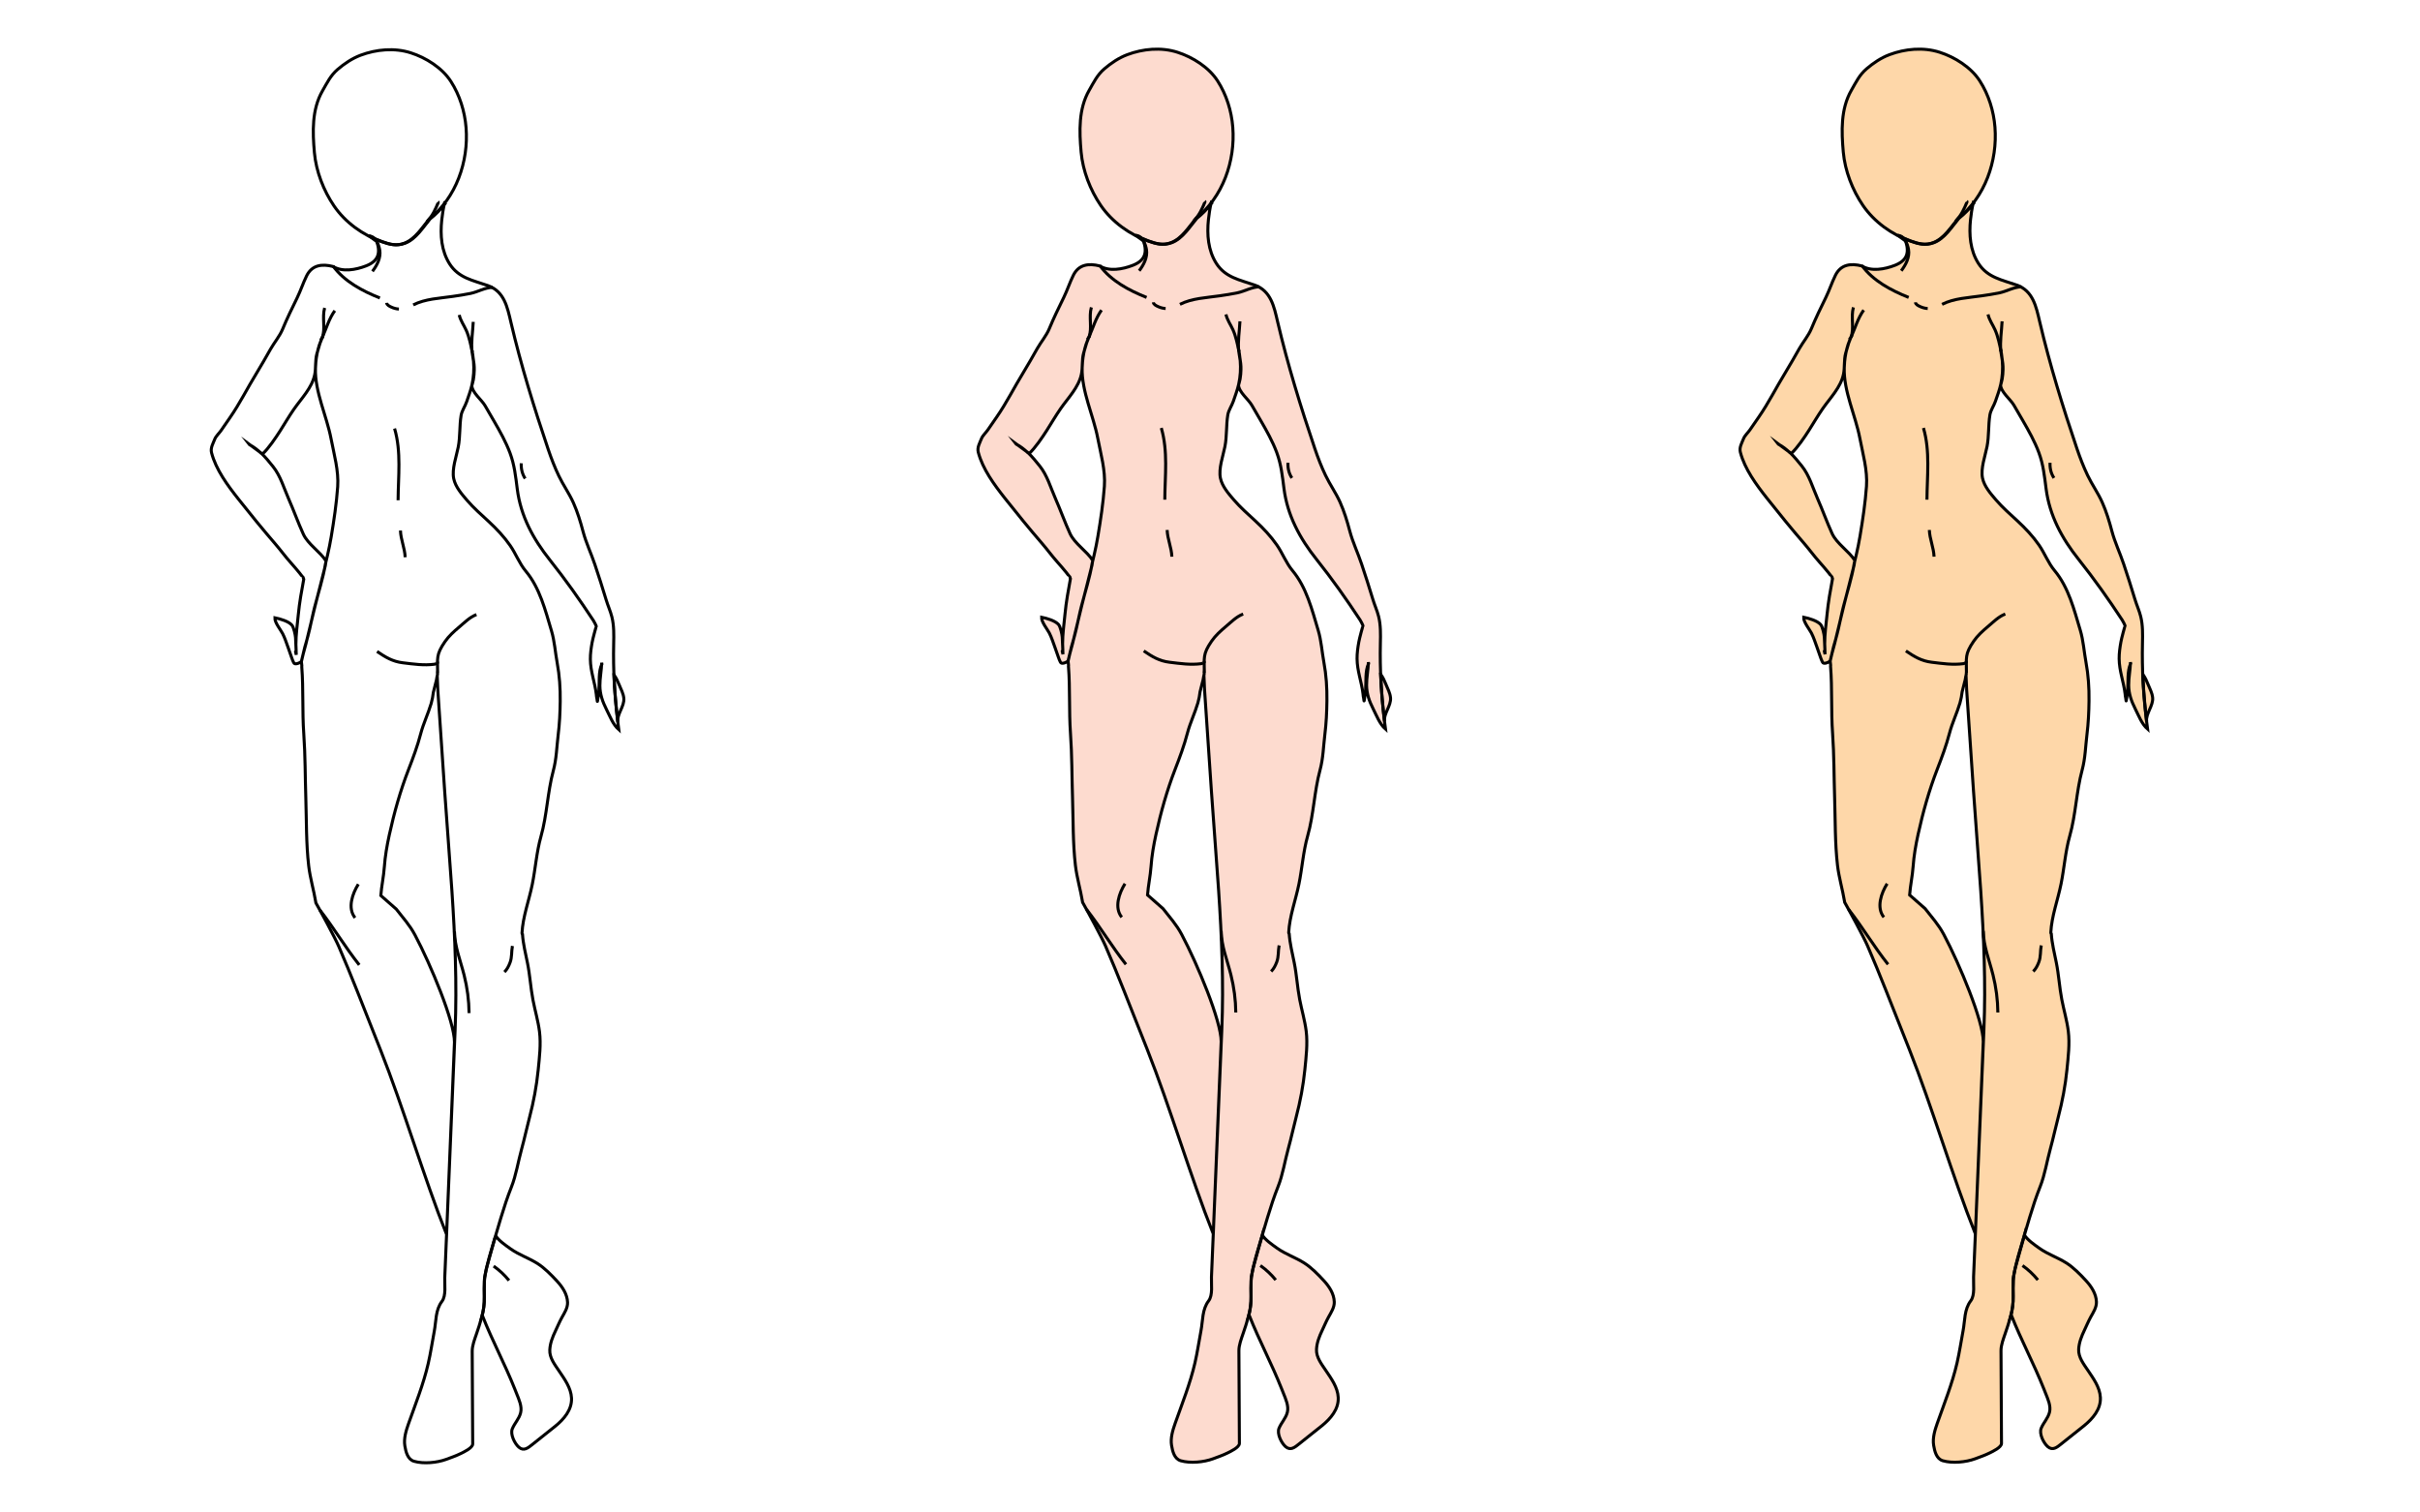 <?xml version="1.0" encoding="UTF-8"?>
<!DOCTYPE svg  PUBLIC '-//W3C//DTD SVG 1.1//EN'  'http://www.w3.org/Graphics/SVG/1.1/DTD/svg11.dtd'>
<svg enable-background="new 0 0 1600 1000" version="1.1" viewBox="0 0 1600 1000" xml:space="preserve" xmlns="http://www.w3.org/2000/svg">

	<path d="m913.13 446.47c1.674 2.356 2.455 4.147 3.533 6.806 1.168 2.875 2.678 5.545 3 8.668 0.553 5.336-4.584 10.513-3.979 15.709l-0.039-0.33c-1.144-10.501-2.066-19.614-2.515-30.853z" fill="#FDDBCF"/>


	<g fill="#FDDBCF">
		<path d="m790.9 145.25c17.914-14.146 26.242-38.106 24.48-60.437-0.854-10.786-4.188-21.5-10.043-30.615-5.775-8.986-16.521-15.719-26.519-18.918-10.748-3.44-22.799-2.325-33.224 1.601-5.511 2.075-10.622 5.524-15.075 9.322-4.777 4.075-7.004 8.892-10.055 14.186-7.127 12.365-6.588 27.191-5.361 40.887 1.105 12.333 6.021 25.075 13.01 35.295 7.441 10.883 18.977 19.115 31.271 23.527 5.298 1.901 9.832 3.086 15.208 1.056 7.148-2.701 11.882-10.549 16.562-16.128"/>
		<path d="m790.9 145.25"/>
	</g>

<path d="m707.67 432.82" fill="none"/>
<path d="m703.1 432.32" fill="none"/>
<path d="m834.31 819.39c0.104-0.306 0.787-1.782 0.631-2.004l-0.154-0.222c2.156 3.447 6.393 6.311 10 8.886 5.494 3.922 12.039 6.075 17.734 9.66 4.771 3.003 9.254 7.615 13.049 11.741 3.572 3.883 6.705 8.585 6.916 14.005 0.141 3.634-2.078 6.974-3.768 10.025-1.563 2.824-2.801 5.851-4.193 8.764-1.926 4.022-3.555 8.125-3.789 12.62-0.275 5.226 3.352 9.797 6.094 13.884 3.639 5.422 7.922 11.187 8.262 17.946 0.389 7.776-5.102 14.068-10.74 18.639-5.008 4.059-10.094 8.028-15.129 12.056-2.809 2.246-5.676 4.698-8.988 1.776-2.74-2.419-5.777-8.533-4.275-12.149 1.563-3.77 4.482-6.521 5.498-10.551 1.055-4.179-1.15-8.892-2.652-12.686-0.369-0.933-0.738-1.866-1.109-2.801-6.645-16.78-14.771-31.743-21.418-48.522l-0.455 0.473c1.039-3.809 1.705-7.991 1.607-13.662-0.055-3.263-0.041-6.528 0.096-9.789 0.07-1.66 0.266-3.208 0.596-4.933 0.252-1.311 0.389-1.894 0.639-3.3l5.548-19.856z" fill="#FDDBCF"/>
<path d="m819.37 232.24c0.309 1.65 0.541 3.289 0.709 4.92 0.445 2.614 0.803 5.229 0.719 7.933-0.063 2.062-0.199 4.207-0.578 6.241-0.043 0.233-1.023 4.444-1.041 3.905 0.16 4.694 6.535 9.453 8.809 13.428 1.939 3.387 3.928 6.743 5.877 10.123 3.932 6.818 7.863 13.769 10.605 21.171 2.934 7.915 3.707 15.549 4.77 23.841 2.279 17.781 10.477 32.889 21.523 46.768 10.248 12.876 19.775 26.328 28.803 40.083 0.221 0.335 2.186 3.792 1.891 4.082-0.234 0.231-2.064 7.346-1.461 5.059-0.477 1.808-0.961 3.621-1.293 5.463-0.652 3.614-1.174 7.284-1.146 10.967 0.059 8.176 3.002 15.285 3.93 23.247 0.111 0.943 0.164 2.039 0.428 2.982 0.113 0.413 0.217 2.356 0.359 1.486 0.381-2.318 0.744-4.655 0.932-6.996 0.422-5.27-0.42-12.685 1.982-17.493l-0.143-0.933c-0.111 5.105-1.227 10.175-1.182 15.274 0.049 5.657 1.785 10.551 4.318 15.548 2.338 4.614 4.297 10.048 8.178 13.447-0.248-1.821-0.482-3.644-0.705-5.466-2.08-17.008-3.076-34.048-2.688-51.22 0.133-5.929 0.285-12.072-1.182-17.866-0.986-3.898-2.672-7.538-3.822-11.391-2.328-7.788-4.832-15.456-7.395-23.161-2.436-7.326-5.854-14.395-7.83-21.861-1.711-6.463-3.67-12.923-6.404-19.035-2.766-6.181-6.689-11.642-9.605-17.73-2.723-5.692-5.002-11.577-7.027-17.553-9.379-27.682-17.996-55.596-24.672-84.053-2.324-9.911-4.389-20.448-15.215-24.265-9.762-3.442-19.285-4.92-25.293-14.31-5.49-8.581-6.273-19.049-5.229-28.996 0.383-3.646 0.953-7.331 1.795-10.952l0.303 0.245c-2.908 3.722-6.242 7.118-9.996 10.083l0.254-0.224c-4.68 5.579-9.413 13.427-16.563 16.128-5.377 2.03-9.91 0.845-15.208-1.056-2.997-1.076-5.949-2.378-8.808-3.891l5.313 3.882c2.636 7.984 0.729 13.045-7.262 16.112-6.563 2.519-15.388 4.208-21.756 0.331-7.118-1.798-13.808-1.088-17.397 6.186-2.358 4.775-3.976 9.875-6.328 14.667-3.373 6.871-6.647 13.588-9.576 20.652-1.893 4.564-5.467 8.777-7.939 13.106-3.056 5.354-6.057 10.736-9.285 15.988-5.955 9.686-11.045 19.964-17.534 29.31-1.957 2.818-3.916 5.625-5.847 8.463-1.209 1.777-3.431 3.792-4.197 5.746-1.166 2.966-2.991 5.841-2.148 9.086 2.885 11.101 10.591 21.524 17.596 30.393 7.908 10.015 16.055 20.037 24.4 29.69 3.523 4.074 6.705 8.485 10.292 12.495 2.011 2.247 3.963 4.542 5.874 6.875 0.426 0.521 2.276 3.002 2.399 3.002l0.37 1.159c-1.432 7.694-2.822 15.43-3.578 23.226-0.639 6.614-1.609 13.208-1.595 19.846 0.054 1.336 0.092 2.68 0.146 4.028l-0.378 0.855 0.469 2.007c-0.035-0.48-0.156-3.05-0.213-5.535-0.09-1.935-0.18-3.87-0.27-5.804-0.084-1.82-1.192-6.887-2.424-8.311-2.188-2.53-7.648-4.113-11.246-4.851-0.193 3.098 3.911 8.063 5.123 10.433 1.531 2.996 2.538 6.234 3.695 9.388 0.803 2.188 1.521 4.402 2.305 6.596 0.371 1.133 0.821 2.232 1.354 3.301 0.518 1.431 3.547 0.488 5.087-0.825 0.366-1.643 0.751-3.269 1.154-4.89l1.782-6.604c5e-3 -0.018 0.01-0.037 0.015-0.055 2.003-8.379 4.022-16.754 6.079-25.121 2.174-8.842 4.592-17.686 6.743-26.58 0.184-1.063 0.349-2.124 0.495-3.183-3.872-6.161-11.926-11.02-15.015-17.767-3.479-7.598-6.272-15.511-9.646-23.161-3.162-7.171-5.412-15.302-10.379-21.501-2.307-2.877-4.941-6.114-7.855-8.947-2.645-1.948-5.289-3.897-7.934-5.846l0.263 0.334c2.713 1.403 5.218 3.361 7.533 5.551 0.312 0.229 0.622 0.458 0.933 0.688 4.009-3.598 8.962-10.993 11.768-15.394 3.038-4.769 5.885-9.688 9.112-14.334 4.956-7.136 11.897-13.992 13.729-22.774 0.944-4.523 0.207-9.36 1.42-13.802 0.097-0.354 0.413-1.449 0.83-2.785 0.694-2.709 1.603-5.404 2.778-8.081l-0.225 0.353h2e-3c-0.014 0.031-0.024 0.062-0.038 0.093-0.614 1.535-1.207 3.088-1.748 4.659-1.188 3.716-1.911 7.48-2.268 11.276-0.052 1.37-0.121 2.729-0.247 4.074-0.454 15.519 7.427 31.433 10.3 46.504 1.955 10.26 5.152 21.257 4.392 31.811-0.801 11.101-2.456 22.088-4.284 33.06-0.348 2.081-0.735 4.155-1.154 6.224-0.791 3.903-1.693 7.787-2.645 11.661-1.585 9.673-4.725 19.083-7.151 28.601-0.241 0.978-0.481 1.956-0.722 2.934-0.247 1.046-0.487 2.094-0.709 3.145-1.217 5.773-2.47 11.481-4.138 17.147-0.309 1.046-0.608 2.092-0.901 3.137-0.763 3.121-1.511 6.245-2.256 9.369-0.119 0.694 0.455 3.25 0.225 3.899 1.133 14.523 0.285 29.531 1.314 44.062 1.029 14.515 0.893 28.227 1.36 42.703 0.479 14.84 0.179 29.936 1.902 44.713 0.944 8.08 3.342 15.934 4.671 23.959 0.026 0.156 0.047 0.314 0.072 0.471 3.174 5.587 12.578 22.894 15.129 28.796 4.19 9.693 8.215 19.468 12.1 29.275 5.17 13.051 10.337 26.102 15.506 39.153 15.184 38.34 28.494 83.761 43.677 122.1l5.221-127.25c0-13.591-15.629-51.131-26.114-70.857-3.547-6.672-7.748-11.087-12.352-17.08l-10.227-8.99c0.475-6.32 1.868-12.525 2.323-18.848 0.516-7.203 1.75-14.24 3.291-21.287 3.189-14.561 7.264-29.072 12.652-42.979 3.074-7.939 5.971-15.676 8.126-23.928 1.725-6.605 4.996-13.398 6.912-19.953 0.598-2.043 1.25-5.344 1.441-7.391l1.605-6.393c0.484-1.133 0.768-4.392 0.92-4.145l0.287-1.928c8e-3 0.098 0.121 10.797 0.127 10.895 2e-3 0 4e-3 0 6e-3 -1e-3 1.516 22.382 3.031 44.765 4.547 67.147 1.484 21.933 3.314 43.899 4.783 65.884 2.045 30.629 3.385 61.293 2.102 91.953-2.279 54.518-4.561 109.03-6.838 163.55-0.195 4.654 1.031 11.973-1.877 15.774-4.332 5.655-3.781 13.034-5.051 19.714-1.344 7.089-2.375 14.303-4 21.332-3.15 13.646-8.411 26.725-13.058 39.872-1.594 4.516-3.215 9.733-2.402 14.604 0.637 3.82 1.799 8.965 6.1 10.192 6.337 1.809 15.206 0.948 21.272-1.283 3.24-1.193 6.588-2.354 9.686-3.892 1.887-0.936 7.814-3.683 7.801-6.302-6e-3 -1.068-0.012-2.139-0.02-3.208-0.076-14.33-0.152-28.66-0.23-42.988-0.027-5.02-0.055-10.037-0.08-15.057-0.021-3.842 1.615-7.9 2.826-11.506 2.258-6.719 4.848-14.049 5.17-21.221 0.17-3.813-0.141-7.435 0.012-11.279 0.057-1.408-0.051-3.444 0.264-5.107 1.068-5.629 2.477-11.527 4.135-17.006 4.633-15.304 8.256-29.262 13.494-42.443 3.119-7.856 4.479-16.887 6.748-25.067 1.941-6.995 3.418-14.083 5.264-21.099 2.658-10.109 4.656-20.744 5.695-31.172 0.816-8.179 1.91-17.17 0.885-25.363-0.887-7.066-2.963-13.959-4.307-20.95-1.553-8.093-1.996-16.367-3.625-24.417-1.285-6.352-2.861-12.604-3.32-19.076-0.215-0.147-0.348-0.39-0.328-0.771 0.578-10.974 4.617-21.463 6.781-32.141 2.123-10.473 2.832-21.437 5.742-31.721 4.061-14.347 4.316-29.176 8.193-43.576 2.123-7.884 2.217-15.529 3.201-23.556 0.92-7.496 1.266-14.695 1.359-22.251 0.105-8.716-0.445-17.005-2.025-25.581-1.277-6.923-1.707-14.233-3.73-20.979-4.094-13.663-7.729-28.441-17.025-39.56-4.246-5.079-6.551-11.487-10.318-16.915-4.072-5.864-8.898-10.963-14.119-15.817-4.881-4.54-9.984-8.962-14.332-14.034-3.535-4.127-7.703-8.863-8.854-14.317-1.35-6.395 1.752-14.663 2.979-20.92 1.357-6.915 0.752-14.042 1.898-20.953 0.506-3.058 2.67-6.065 3.672-9.023 1.25-3.696 2.666-7.366 3.508-11.185 1.156-5.236 1.447-10.388 1.018-15.593-0.289-2.066-0.646-4.125-0.967-6.161" fill="#FDDBCF"/>

	
		<path d="m273.2 201.59c8.019-4.072 17.485-4.346 26.233-5.64 3.912-0.579 7.798-1.132 11.671-1.951 5.075-1.073 9.313-3.824 14.634-4.017" fill="none" stroke="#000" stroke-miterlimit="10" stroke-width="2"/>
	


	
		<path d="m312.89 212.8c-0.316 6.655-1.51 13.209-0.794 19.872" fill="none" stroke="#000" stroke-miterlimit="10" stroke-width="2"/>
	


	<path d="m405.9 446.1c1.673 2.356 2.455 4.148 3.533 6.806 1.167 2.874 2.677 5.544 3 8.667 0.553 5.336-4.584 10.513-3.979 15.709l-0.04-0.33c-1.142-10.5-2.064-19.613-2.514-30.852z" fill="none" stroke="#000" stroke-miterlimit="10" stroke-width="2"/>


	<g fill="none" stroke="#000" stroke-miterlimit="10" stroke-width="2">
		<path d="m283.67 144.89c17.913-14.146 26.242-38.106 24.479-60.437-0.853-10.786-4.187-21.5-10.043-30.615-5.775-8.986-16.521-15.719-26.518-18.918-10.748-3.44-22.8-2.325-33.225 1.601-5.51 2.075-10.622 5.524-15.075 9.322-4.777 4.075-7.004 8.892-10.055 14.186-7.127 12.365-6.588 27.191-5.361 40.887 1.105 12.333 6.021 25.075 13.01 35.295 7.441 10.883 18.976 19.115 31.271 23.527 5.298 1.901 9.831 3.086 15.208 1.056 7.149-2.701 11.883-10.549 16.563-16.128"/>
		<path d="m283.67 144.89"/>
	</g>


	
		<path d="m243.73 156.03c4.55-0.177 6.761 5.766 7.348 9.346 0.847 5.161-1.865 10.095-4.826 14.017" fill="none" stroke="#000" stroke-miterlimit="10" stroke-width="2"/>
	


	
		<path d="m255.63 200.23c0.128 1.461 1.945 2.29 3.1 2.821 1.541 0.71 3.311 1.227 5.015 1.278" fill="none" stroke="#000" stroke-miterlimit="10" stroke-width="2"/>
	


	
		<path d="m220.23 175.89c7.474 10.285 19.396 16.484 30.938 21.125" fill="none" stroke="#000" stroke-miterlimit="10" stroke-width="2"/>
	


	
		<path d="m344.64 306.3c-0.19 3.56 0.618 7.098 2.592 10.089" fill="none" stroke="#000" stroke-miterlimit="10" stroke-width="2"/>
	


	
		<path d="m214.64 203.58c-1.837 6.505 0.705 13.508-1.609 19.924" fill="none" stroke="#000" stroke-miterlimit="10" stroke-width="2"/>
	


	
		<path d="m333.51 642.65c1.775-1.768 2.814-3.891 3.699-6.207 1.382-3.613 0.866-7.285 1.577-11.004" fill="none" stroke="#000" stroke-miterlimit="10" stroke-width="2"/>
	


	
		<path d="m303.63 208.23c0.822 3.749 3.133 6.794 4.674 10.269 1.922 4.329 2.94 9.537 3.927 14.153" fill="none" stroke="#000" stroke-miterlimit="10" stroke-width="2"/>
	


	
		<path d="m315.01 406.34c-4.517 1.752-7.879 5.273-11.531 8.334-3.446 2.888-6.76 5.877-9.326 9.603-6.021 8.74-4.793 10.868-4.817 20.967" fill="none" stroke="#000" stroke-miterlimit="10" stroke-width="2"/>
	


	
		<path d="m310.13 669.81c-0.086-8.439-1.188-16.756-3.234-24.945-2.45-9.799-6.216-18.781-6.432-29.055" fill="none" stroke="#000" stroke-miterlimit="10" stroke-width="2"/>
	


	
		<path d="m249.3 430.73c5.571 3.783 10.253 6.655 17.008 7.468 7.142 0.859 13.852 1.901 21.063 0.948 0.723-0.096 3.149-1.396 1.26-1.146" fill="none" stroke="#000" stroke-miterlimit="10" stroke-width="2"/>
	

<path d="m200.43 432.45" fill="none" stroke="#000" stroke-miterlimit="10" stroke-width="2"/>

	
		<path d="m221.36 205.41c-3.817 5.214-5.624 11.844-8.283 17.688" fill="none" stroke="#000" stroke-miterlimit="10" stroke-width="2"/>
	


	
		<path d="m260.88 283.33c4.52 15.449 2.405 31.579 2.321 47.413" fill="none" stroke="#000" stroke-miterlimit="10" stroke-width="2"/>
	


	
		<path d="m264.76 350.76c0.2 6.051 2.906 11.628 3.106 17.667" fill="none" stroke="#000" stroke-miterlimit="10" stroke-width="2"/>
	


	
		<path d="m281.84 147.26c0.352-0.078 0.669-1.034 0.855-1.228 3.257-3.388 5.224-7.685 6.997-11.979 0.137-0.332 0.079-0.569-0.094-0.727" fill="none" stroke="#000" stroke-miterlimit="10" stroke-width="2"/>
	

<path d="m205.79 596.35" fill="none" stroke="#000" stroke-miterlimit="10" stroke-width="2"/>
<path d="m195.86 431.95" fill="none" stroke="#000" stroke-miterlimit="10" stroke-width="2"/>
<path d="m326.38 837.11c3.832 2.682 7.201 5.889 10.156 9.51" fill="none" stroke="#000" stroke-miterlimit="10" stroke-width="2"/>
<path d="m211.42 601.6c9.199 11.75 16.813 24.658 26.1 36.373" fill="none" stroke="#000" stroke-miterlimit="10" stroke-width="2"/>
<path d="m236.9 584.62c-3.877 6.164-7.31 15.799-2.166 22.184" fill="none" stroke="#000" stroke-miterlimit="10" stroke-width="2"/>
<path d="m327.07 819.02c0.104-0.307 0.787-1.783 0.632-2.004l-0.155-0.223c2.156 3.447 6.394 6.311 10.001 8.887 5.494 3.922 12.039 6.074 17.734 9.66 4.771 3.002 9.254 7.615 13.049 11.74 3.572 3.883 6.705 8.586 6.916 14.006 0.141 3.633-2.078 6.973-3.768 10.025-1.563 2.824-2.801 5.85-4.193 8.764-1.926 4.021-3.555 8.125-3.789 12.619-0.275 5.227 3.352 9.797 6.094 13.885 3.639 5.422 7.922 11.186 8.262 17.945 0.389 7.777-5.102 14.068-10.74 18.639-5.008 4.059-10.094 8.029-15.129 12.057-2.809 2.246-5.676 4.697-8.988 1.775-2.74-2.418-5.777-8.533-4.275-12.148 1.563-3.77 4.482-6.521 5.498-10.551 1.055-4.18-1.15-8.893-2.652-12.686-0.369-0.934-0.738-1.867-1.109-2.801-6.645-16.781-14.772-31.744-21.419-48.523l-0.455 0.473c1.039-3.809 1.705-7.99 1.608-13.662-0.056-3.262-0.042-6.527 0.095-9.789 0.07-1.66 0.266-3.207 0.597-4.932 0.252-1.311 0.389-1.895 0.639-3.301l5.547-19.855z" fill="none" stroke="#000" stroke-miterlimit="10" stroke-width="2"/>
<path d="m312.13 231.87c0.31 1.65 0.541 3.289 0.71 4.92 0.444 2.614 0.802 5.229 0.719 7.933-0.063 2.062-0.199 4.207-0.578 6.241-0.043 0.233-1.023 4.444-1.041 3.905 0.16 4.694 6.534 9.453 8.808 13.428 1.939 3.387 3.929 6.743 5.877 10.123 3.932 6.818 7.863 13.769 10.606 21.171 2.933 7.915 3.706 15.549 4.769 23.841 2.28 17.781 10.477 32.889 21.523 46.768 10.248 12.876 19.775 26.328 28.804 40.083 0.221 0.335 2.185 3.792 1.891 4.082-0.234 0.231-2.065 7.346-1.461 5.059-0.478 1.808-0.961 3.621-1.294 5.463-0.652 3.614-1.173 7.284-1.146 10.967 0.059 8.176 3.002 15.285 3.93 23.247 0.111 0.943 0.164 2.039 0.428 2.982 0.114 0.413 0.217 2.356 0.359 1.486 0.381-2.318 0.744-4.655 0.932-6.996 0.423-5.27-0.419-12.685 1.983-17.493l-0.144-0.933c-0.11 5.105-1.227 10.175-1.182 15.274 0.049 5.657 1.785 10.551 4.318 15.548 2.339 4.614 4.297 10.048 8.179 13.447-0.248-1.821-0.483-3.643-0.706-5.465-2.08-17.008-3.075-34.049-2.687-51.22 0.133-5.929 0.285-12.072-1.182-17.866-0.986-3.898-2.673-7.538-3.823-11.391-2.328-7.788-4.831-15.456-7.394-23.161-2.436-7.326-5.854-14.395-7.831-21.861-1.711-6.463-3.669-12.923-6.403-19.035-2.766-6.181-6.69-11.642-9.605-17.73-2.724-5.692-5.003-11.577-7.028-17.553-9.379-27.682-17.996-55.596-24.671-84.053-2.324-9.911-4.389-20.448-15.215-24.265-9.763-3.442-19.286-4.92-25.294-14.31-5.49-8.581-6.272-19.049-5.228-28.996 0.382-3.646 0.952-7.331 1.794-10.952l0.303 0.245c-2.907 3.722-6.241 7.118-9.996 10.083l0.254-0.224c-4.68 5.579-9.413 13.427-16.563 16.128-5.377 2.03-9.91 0.845-15.208-1.056-2.997-1.076-5.949-2.378-8.808-3.891l5.313 3.882c2.636 7.984 0.729 13.045-7.262 16.112-6.563 2.519-15.387 4.208-21.756 0.331-7.119-1.798-13.807-1.088-17.398 6.186-2.358 4.775-3.975 9.875-6.328 14.667-3.373 6.871-6.647 13.588-9.576 20.652-1.892 4.564-5.467 8.777-7.939 13.106-3.056 5.354-6.057 10.736-9.286 15.988-5.955 9.686-11.044 19.964-17.534 29.31-1.957 2.818-3.916 5.625-5.846 8.463-1.209 1.777-3.431 3.792-4.198 5.746-1.166 2.966-2.991 5.841-2.148 9.086 2.885 11.101 10.591 21.524 17.595 30.393 7.909 10.015 16.055 20.037 24.401 29.69 3.523 4.074 6.705 8.485 10.292 12.495 2.011 2.247 3.963 4.542 5.874 6.875 0.426 0.521 2.276 3.002 2.399 3.002l0.371 1.159c-1.432 7.694-2.823 15.43-3.578 23.226-0.64 6.614-1.61 13.208-1.595 19.846 0.054 1.336 0.092 2.68 0.146 4.028l-0.377 0.855 0.468 2.007c-0.035-0.48-0.156-3.05-0.212-5.535-0.09-1.935-0.18-3.87-0.27-5.804-0.085-1.82-1.193-6.887-2.424-8.311-2.188-2.53-7.648-4.113-11.246-4.851-0.193 3.098 3.911 8.063 5.123 10.433 1.531 2.996 2.538 6.234 3.695 9.388 0.803 2.188 1.522 4.402 2.305 6.596 0.371 1.133 0.821 2.232 1.354 3.301 0.518 1.431 3.547 0.488 5.087-0.825 0.366-1.643 0.751-3.269 1.154-4.89l1.782-6.604c5e-3 -0.018 0.01-0.037 0.015-0.055 2.003-8.379 4.022-16.754 6.08-25.121 2.174-8.842 4.591-17.686 6.743-26.58 0.184-1.063 0.348-2.124 0.495-3.183-3.872-6.161-11.925-11.02-15.014-17.767-3.479-7.598-6.273-15.511-9.646-23.161-3.162-7.171-5.412-15.302-10.379-21.501-2.306-2.877-4.941-6.114-7.855-8.947-2.645-1.948-5.289-3.897-7.934-5.846l0.263 0.334c2.713 1.403 5.218 3.361 7.533 5.551 0.311 0.229 0.622 0.458 0.933 0.688 4.009-3.598 8.962-10.993 11.767-15.394 3.039-4.769 5.886-9.688 9.113-14.334 4.956-7.136 11.898-13.992 13.73-22.774 0.944-4.523 0.206-9.36 1.419-13.802 0.097-0.354 0.414-1.449 0.831-2.785 0.694-2.709 1.603-5.404 2.778-8.081l-0.225 0.353h2e-3c-0.014 0.031-0.025 0.062-0.039 0.093-0.614 1.535-1.207 3.088-1.748 4.659-1.188 3.716-1.911 7.48-2.267 11.276-0.052 1.37-0.121 2.729-0.248 4.074-0.454 15.519 7.427 31.433 10.3 46.504 1.955 10.26 5.153 21.257 4.392 31.811-0.801 11.101-2.456 22.088-4.285 33.06-0.347 2.081-0.735 4.155-1.154 6.224-0.791 3.903-1.694 7.787-2.645 11.661-1.585 9.673-4.724 19.083-7.151 28.601-0.241 0.978-0.481 1.956-0.722 2.934-0.247 1.046-0.487 2.094-0.709 3.145-1.217 5.773-2.47 11.481-4.138 17.147-0.309 1.046-0.608 2.092-0.902 3.137-0.762 3.121-1.51 6.245-2.255 9.369-0.119 0.694 0.455 3.25 0.225 3.899 1.132 14.523 0.285 29.531 1.314 44.062 1.029 14.515 0.893 28.227 1.36 42.703 0.48 14.84 0.179 29.936 1.902 44.713 0.944 8.08 3.342 15.934 4.671 23.959 0.026 0.156 0.046 0.314 0.072 0.471 3.173 5.588 12.578 22.895 15.128 28.797 4.19 9.693 8.215 19.467 12.1 29.275 5.17 13.051 10.337 26.102 15.506 39.152 15.185 38.34 28.493 83.762 43.677 122.1l5.221-127.25c0-13.59-15.629-51.131-26.114-70.857-3.547-6.672-7.748-11.086-12.352-17.08l-10.227-8.99c0.475-6.32 1.867-12.525 2.322-18.848 0.516-7.203 1.75-14.24 3.292-21.287 3.189-14.561 7.263-29.072 12.651-42.979 3.075-7.939 5.972-15.675 8.126-23.927 1.725-6.606 4.996-13.399 6.913-19.953 0.598-2.043 1.25-5.344 1.44-7.391l1.605-6.393c0.485-1.132 0.769-4.392 0.921-4.145l0.286-1.928c8e-3 0.098 0.121 10.798 0.128 10.895 2e-3 0 4e-3 0 6e-3 -1e-3 1.516 22.382 3.03 44.764 4.547 67.147 1.484 21.934 3.314 43.9 4.782 65.885 2.045 30.629 3.385 61.293 2.103 91.953-2.28 54.518-4.561 109.03-6.839 163.55-0.195 4.654 1.032 11.973-1.877 15.773-4.331 5.656-3.781 13.035-5.05 19.715-1.345 7.088-2.376 14.303-4 21.332-3.15 13.646-8.412 26.725-13.058 39.871-1.594 4.516-3.215 9.734-2.403 14.604 0.638 3.82 1.799 8.965 6.1 10.193 6.337 1.809 15.206 0.947 21.272-1.283 3.241-1.193 6.588-2.355 9.687-3.893 1.886-0.936 7.813-3.682 7.8-6.301-6e-3 -1.068-0.012-2.139-0.019-3.209-0.076-14.33-0.153-28.66-0.23-42.988-0.027-5.02-0.055-10.037-0.081-15.057-0.021-3.842 1.616-7.9 2.827-11.506 2.258-6.719 4.848-14.049 5.169-21.221 0.171-3.813-0.14-7.434 0.013-11.279 0.056-1.408-0.052-3.443 0.264-5.107 1.067-5.629 2.477-11.527 4.135-17.006 4.633-15.303 8.256-29.262 13.493-42.443 3.12-7.855 4.479-16.887 6.749-25.066 1.941-6.996 3.418-14.084 5.264-21.1 2.658-10.109 4.655-20.744 5.695-31.172 0.815-8.178 1.91-17.17 0.884-25.363-0.886-7.066-2.962-13.959-4.306-20.949-1.554-8.094-1.996-16.367-3.625-24.418-1.286-6.352-2.862-12.604-3.321-19.076-0.214-0.146-0.347-0.389-0.327-0.771 0.577-10.973 4.617-21.463 6.78-32.141 2.123-10.473 2.832-21.436 5.743-31.721 4.061-14.346 4.316-29.176 8.193-43.576 2.123-7.883 2.217-15.529 3.201-23.555 0.92-7.496 1.265-14.695 1.358-22.251 0.106-8.716-0.444-17.005-2.025-25.581-1.277-6.923-1.707-14.233-3.729-20.979-4.095-13.663-7.729-28.441-17.025-39.56-4.246-5.079-6.551-11.487-10.319-16.915-4.071-5.864-8.898-10.963-14.119-15.817-4.881-4.54-9.984-8.962-14.331-14.034-3.535-4.127-7.703-8.863-8.854-14.317-1.35-6.395 1.751-14.663 2.979-20.92 1.357-6.915 0.752-14.042 1.897-20.953 0.507-3.058 2.67-6.065 3.672-9.023 1.251-3.696 2.666-7.366 3.509-11.185 1.156-5.236 1.446-10.388 1.017-15.593-0.288-2.066-0.646-4.125-0.966-6.161" fill="none" stroke="#000" stroke-miterlimit="10" stroke-width="2"/>

	
		<path d="m780.12 201.22c8.019-4.072 17.485-4.346 26.233-5.64 3.912-0.579 7.798-1.132 11.671-1.951 5.075-1.073 9.313-3.824 14.634-4.017" fill="none" stroke="#000" stroke-miterlimit="10" stroke-width="2"/>
	


	
		<path d="m819.8 212.44c-0.316 6.655-1.51 13.209-0.794 19.872" fill="none" stroke="#000" stroke-miterlimit="10" stroke-width="2"/>
	


	<path d="m912.81 445.74c1.673 2.356 2.455 4.148 3.533 6.806 1.167 2.874 2.677 5.544 3 8.667 0.553 5.336-4.584 10.513-3.979 15.709l-0.04-0.33c-1.143-10.5-2.065-19.612-2.514-30.852z" fill="none" stroke="#000" stroke-miterlimit="10" stroke-width="2"/>


	<g fill="none" stroke="#000" stroke-miterlimit="10" stroke-width="2">
		<path d="m790.58 144.52c17.913-14.146 26.242-38.106 24.479-60.437-0.853-10.786-4.187-21.5-10.043-30.615-5.775-8.986-16.521-15.719-26.518-18.918-10.748-3.44-22.8-2.325-33.225 1.601-5.51 2.075-10.622 5.524-15.075 9.322-4.777 4.075-7.004 8.892-10.055 14.186-7.127 12.365-6.588 27.191-5.361 40.887 1.105 12.333 6.021 25.075 13.01 35.295 7.441 10.883 18.976 19.115 31.271 23.527 5.298 1.901 9.831 3.086 15.208 1.056 7.149-2.701 11.883-10.549 16.563-16.128"/>
		<path d="m790.58 144.52"/>
	</g>


	
		<path d="m750.65 155.67c4.55-0.177 6.761 5.766 7.348 9.346 0.847 5.161-1.865 10.095-4.826 14.017" fill="none" stroke="#000" stroke-miterlimit="10" stroke-width="2"/>
	


	
		<path d="m762.55 199.87c0.128 1.461 1.945 2.29 3.1 2.821 1.541 0.71 3.311 1.227 5.015 1.278" fill="none" stroke="#000" stroke-miterlimit="10" stroke-width="2"/>
	


	
		<path d="m727.14 175.52c7.474 10.285 19.396 16.484 30.938 21.125" fill="none" stroke="#000" stroke-miterlimit="10" stroke-width="2"/>
	


	
		<path d="m851.55 305.94c-0.19 3.56 0.618 7.098 2.592 10.089" fill="none" stroke="#000" stroke-miterlimit="10" stroke-width="2"/>
	


	
		<path d="m721.56 203.21c-1.837 6.505 0.705 13.508-1.609 19.924" fill="none" stroke="#000" stroke-miterlimit="10" stroke-width="2"/>
	


	
		<path d="m840.42 642.28c1.775-1.767 2.814-3.891 3.699-6.206 1.382-3.614 0.866-7.285 1.577-11.004" fill="none" stroke="#000" stroke-miterlimit="10" stroke-width="2"/>
	


	
		<path d="m810.55 207.87c0.822 3.749 3.133 6.794 4.674 10.269 1.922 4.329 2.94 9.537 3.927 14.153" fill="none" stroke="#000" stroke-miterlimit="10" stroke-width="2"/>
	


	
		<path d="m821.92 405.97c-4.517 1.752-7.879 5.273-11.531 8.334-3.446 2.888-6.76 5.877-9.326 9.603-6.021 8.74-4.793 10.868-4.817 20.967" fill="none" stroke="#000" stroke-miterlimit="10" stroke-width="2"/>
	


	
		<path d="m817.05 669.44c-0.086-8.44-1.188-16.757-3.234-24.946-2.45-9.798-6.216-18.78-6.432-29.054" fill="none" stroke="#000" stroke-miterlimit="10" stroke-width="2"/>
	


	
		<path d="m756.21 430.37c5.571 3.783 10.253 6.655 17.008 7.468 7.142 0.859 13.852 1.901 21.063 0.948 0.723-0.096 3.149-1.396 1.26-1.146" fill="none" stroke="#000" stroke-miterlimit="10" stroke-width="2"/>
	

<path d="m707.35 432.09" fill="none" stroke="#000" stroke-miterlimit="10" stroke-width="2"/>

	
		<path d="m728.28 205.04c-3.817 5.214-5.624 11.844-8.283 17.688" fill="none" stroke="#000" stroke-miterlimit="10" stroke-width="2"/>
	


	
		<path d="m767.8 282.96c4.52 15.449 2.405 31.579 2.321 47.413" fill="none" stroke="#000" stroke-miterlimit="10" stroke-width="2"/>
	


	
		<path d="m771.67 350.4c0.2 6.051 2.906 11.628 3.106 17.667" fill="none" stroke="#000" stroke-miterlimit="10" stroke-width="2"/>
	


	
		<path d="m788.76 146.89c0.352-0.078 0.669-1.034 0.855-1.228 3.257-3.388 5.224-7.685 6.997-11.979 0.137-0.332 0.079-0.569-0.094-0.727" fill="none" stroke="#000" stroke-miterlimit="10" stroke-width="2"/>
	

<path d="m712.71 595.99" fill="none" stroke="#000" stroke-miterlimit="10" stroke-width="2"/>
<path d="m702.78 431.59" fill="none" stroke="#000" stroke-miterlimit="10" stroke-width="2"/>
<path d="m833.3 836.75c3.832 2.682 7.201 5.889 10.156 9.51" fill="none" stroke="#000" stroke-miterlimit="10" stroke-width="2"/>
<path d="m718.33 601.23c9.199 11.75 16.813 24.659 26.1 36.374" fill="none" stroke="#000" stroke-miterlimit="10" stroke-width="2"/>
<path d="m743.81 584.26c-3.877 6.165-7.31 15.8-2.166 22.184" fill="none" stroke="#000" stroke-miterlimit="10" stroke-width="2"/>
<path d="m833.99 818.66c0.104-0.306 0.787-1.782 0.632-2.004l-0.155-0.222c2.156 3.447 6.394 6.311 10.001 8.886 5.494 3.922 12.039 6.075 17.734 9.66 4.771 3.003 9.254 7.615 13.049 11.741 3.572 3.883 6.705 8.585 6.916 14.005 0.141 3.634-2.078 6.974-3.768 10.025-1.563 2.824-2.801 5.851-4.193 8.764-1.926 4.022-3.555 8.125-3.789 12.62-0.275 5.226 3.352 9.797 6.094 13.884 3.639 5.422 7.922 11.187 8.262 17.946 0.389 7.776-5.102 14.068-10.74 18.639-5.008 4.059-10.094 8.028-15.129 12.056-2.809 2.246-5.676 4.698-8.988 1.776-2.74-2.419-5.777-8.533-4.275-12.149 1.563-3.77 4.482-6.521 5.498-10.551 1.055-4.179-1.15-8.892-2.652-12.686-0.369-0.933-0.738-1.866-1.109-2.801-6.645-16.78-14.772-31.743-21.419-48.522l-0.455 0.473c1.039-3.809 1.705-7.991 1.608-13.662-0.056-3.263-0.042-6.528 0.095-9.789 0.07-1.66 0.266-3.208 0.597-4.933 0.252-1.311 0.389-1.894 0.639-3.3l5.547-19.856z" fill="none" stroke="#000" stroke-miterlimit="10" stroke-width="2"/>
<path d="m819.04 231.51c0.31 1.65 0.541 3.289 0.71 4.92 0.444 2.614 0.802 5.229 0.719 7.933-0.063 2.062-0.199 4.207-0.578 6.241-0.043 0.233-1.023 4.444-1.041 3.905 0.16 4.694 6.534 9.453 8.808 13.428 1.939 3.387 3.929 6.743 5.877 10.123 3.932 6.818 7.863 13.769 10.606 21.171 2.933 7.915 3.706 15.549 4.769 23.841 2.28 17.781 10.477 32.889 21.523 46.768 10.248 12.876 19.775 26.328 28.804 40.083 0.221 0.335 2.185 3.792 1.891 4.082-0.234 0.231-2.065 7.346-1.461 5.059-0.478 1.808-0.961 3.621-1.294 5.463-0.652 3.614-1.173 7.284-1.146 10.967 0.059 8.176 3.002 15.285 3.93 23.247 0.111 0.943 0.164 2.039 0.428 2.982 0.114 0.413 0.217 2.356 0.359 1.486 0.381-2.318 0.744-4.655 0.932-6.996 0.423-5.27-0.419-12.685 1.983-17.493l-0.144-0.933c-0.11 5.105-1.227 10.175-1.182 15.274 0.049 5.657 1.785 10.551 4.318 15.548 2.339 4.614 4.297 10.048 8.179 13.447-0.248-1.821-0.483-3.644-0.706-5.466-2.08-17.007-3.075-34.048-2.687-51.22 0.133-5.929 0.285-12.072-1.182-17.866-0.986-3.898-2.673-7.538-3.823-11.391-2.328-7.788-4.831-15.456-7.394-23.161-2.436-7.326-5.854-14.395-7.831-21.861-1.711-6.463-3.669-12.923-6.403-19.035-2.766-6.181-6.69-11.642-9.605-17.73-2.724-5.692-5.003-11.577-7.028-17.553-9.379-27.682-17.996-55.596-24.671-84.053-2.324-9.911-4.389-20.448-15.215-24.265-9.763-3.442-19.286-4.92-25.294-14.31-5.49-8.581-6.272-19.049-5.228-28.996 0.382-3.646 0.952-7.331 1.794-10.952l0.303 0.245c-2.907 3.722-6.241 7.118-9.996 10.083l0.254-0.224c-4.68 5.579-9.413 13.427-16.563 16.128-5.377 2.03-9.91 0.845-15.208-1.056-2.997-1.076-5.949-2.378-8.808-3.891l5.313 3.882c2.636 7.984 0.729 13.045-7.262 16.112-6.563 2.519-15.387 4.208-21.756 0.331-7.119-1.798-13.807-1.088-17.398 6.186-2.358 4.775-3.975 9.875-6.328 14.667-3.373 6.871-6.647 13.588-9.576 20.652-1.892 4.564-5.467 8.777-7.939 13.106-3.056 5.354-6.057 10.736-9.286 15.988-5.955 9.686-11.044 19.964-17.534 29.31-1.957 2.818-3.916 5.625-5.846 8.463-1.209 1.777-3.431 3.792-4.198 5.746-1.166 2.966-2.991 5.841-2.148 9.086 2.885 11.101 10.591 21.524 17.595 30.393 7.909 10.015 16.055 20.037 24.401 29.69 3.523 4.074 6.705 8.485 10.292 12.495 2.011 2.247 3.963 4.542 5.874 6.875 0.426 0.521 2.276 3.002 2.399 3.002l0.371 1.159c-1.432 7.694-2.823 15.43-3.578 23.226-0.64 6.614-1.61 13.208-1.595 19.846 0.054 1.336 0.092 2.68 0.146 4.028l-0.377 0.855 0.468 2.007c-0.035-0.48-0.156-3.05-0.212-5.535-0.09-1.935-0.18-3.87-0.27-5.804-0.085-1.82-1.193-6.887-2.424-8.311-2.188-2.53-7.648-4.113-11.246-4.851-0.193 3.098 3.911 8.063 5.123 10.433 1.531 2.996 2.538 6.234 3.695 9.388 0.803 2.188 1.522 4.402 2.305 6.596 0.371 1.133 0.821 2.232 1.354 3.301 0.518 1.431 3.547 0.488 5.087-0.825 0.366-1.643 0.751-3.269 1.154-4.89l1.782-6.604c5e-3 -0.018 0.01-0.037 0.015-0.055 2.003-8.379 4.022-16.754 6.08-25.121 2.174-8.842 4.591-17.686 6.743-26.58 0.184-1.063 0.348-2.124 0.495-3.183-3.872-6.161-11.925-11.02-15.014-17.767-3.479-7.598-6.273-15.511-9.646-23.161-3.162-7.171-5.412-15.302-10.379-21.501-2.306-2.877-4.941-6.114-7.855-8.947-2.645-1.948-5.289-3.897-7.934-5.846l0.263 0.334c2.713 1.403 5.218 3.361 7.533 5.551 0.311 0.229 0.622 0.458 0.933 0.688 4.009-3.598 8.962-10.993 11.767-15.394 3.039-4.769 5.886-9.688 9.113-14.334 4.956-7.136 11.898-13.992 13.73-22.774 0.944-4.523 0.206-9.36 1.419-13.802 0.097-0.354 0.414-1.449 0.831-2.785 0.694-2.709 1.603-5.404 2.778-8.081l-0.225 0.353h2e-3c-0.014 0.031-0.025 0.062-0.039 0.093-0.614 1.535-1.207 3.088-1.748 4.659-1.188 3.716-1.911 7.48-2.267 11.276-0.052 1.37-0.121 2.729-0.248 4.074-0.454 15.519 7.427 31.433 10.3 46.504 1.955 10.26 5.153 21.257 4.392 31.811-0.801 11.101-2.456 22.088-4.285 33.06-0.347 2.081-0.735 4.155-1.154 6.224-0.791 3.903-1.694 7.787-2.645 11.661-1.585 9.673-4.724 19.083-7.151 28.601-0.241 0.978-0.481 1.956-0.722 2.934-0.247 1.046-0.487 2.094-0.709 3.145-1.217 5.773-2.47 11.481-4.138 17.147-0.309 1.046-0.608 2.092-0.902 3.137-0.762 3.121-1.51 6.245-2.255 9.369-0.119 0.694 0.455 3.25 0.225 3.899 1.132 14.523 0.285 29.531 1.314 44.062 1.029 14.515 0.893 28.227 1.36 42.703 0.48 14.84 0.179 29.936 1.902 44.713 0.944 8.08 3.342 15.934 4.671 23.959 0.026 0.156 0.046 0.314 0.072 0.471 3.173 5.587 12.578 22.894 15.128 28.796 4.19 9.693 8.215 19.468 12.1 29.275 5.17 13.051 10.337 26.102 15.506 39.153 15.185 38.34 28.493 83.761 43.677 122.1l5.221-127.25c0-13.591-15.629-51.131-26.114-70.857-3.547-6.672-7.748-11.087-12.352-17.08l-10.227-8.99c0.475-6.32 1.867-12.525 2.322-18.848 0.516-7.203 1.75-14.24 3.292-21.287 3.189-14.561 7.263-29.072 12.651-42.979 3.075-7.939 5.972-15.676 8.126-23.928 1.725-6.605 4.996-13.399 6.913-19.953 0.598-2.043 1.25-5.344 1.44-7.391l1.605-6.393c0.485-1.132 0.769-4.392 0.921-4.145l0.286-1.928c8e-3 0.098 0.121 10.798 0.128 10.895 2e-3 0 4e-3 0 6e-3 -1e-3 1.516 22.382 3.03 44.765 4.547 67.147 1.484 21.933 3.314 43.899 4.782 65.884 2.045 30.629 3.385 61.293 2.103 91.953-2.28 54.518-4.561 109.03-6.839 163.55-0.195 4.654 1.032 11.973-1.877 15.774-4.331 5.655-3.781 13.034-5.05 19.714-1.345 7.089-2.376 14.303-4 21.332-3.15 13.646-8.412 26.725-13.058 39.872-1.594 4.516-3.215 9.733-2.403 14.604 0.638 3.82 1.799 8.965 6.1 10.192 6.337 1.809 15.206 0.948 21.272-1.283 3.241-1.193 6.588-2.354 9.687-3.892 1.886-0.936 7.813-3.683 7.8-6.302-6e-3 -1.068-0.012-2.139-0.019-3.208-0.076-14.33-0.153-28.66-0.23-42.988-0.027-5.02-0.055-10.037-0.081-15.057-0.021-3.842 1.616-7.9 2.827-11.506 2.258-6.719 4.848-14.049 5.169-21.221 0.171-3.813-0.14-7.435 0.013-11.279 0.056-1.408-0.052-3.444 0.264-5.107 1.067-5.629 2.477-11.527 4.135-17.006 4.633-15.304 8.256-29.262 13.493-42.443 3.12-7.856 4.479-16.887 6.749-25.067 1.941-6.995 3.418-14.083 5.264-21.099 2.658-10.109 4.655-20.744 5.695-31.172 0.815-8.179 1.91-17.17 0.884-25.363-0.886-7.066-2.962-13.959-4.306-20.95-1.554-8.093-1.996-16.367-3.625-24.417-1.286-6.352-2.862-12.604-3.321-19.076-0.214-0.147-0.347-0.39-0.327-0.771 0.577-10.974 4.617-21.463 6.78-32.141 2.123-10.473 2.832-21.437 5.743-31.721 4.061-14.347 4.316-29.176 8.193-43.576 2.123-7.884 2.217-15.529 3.201-23.556 0.92-7.496 1.265-14.695 1.358-22.251 0.106-8.716-0.444-17.005-2.025-25.581-1.277-6.923-1.707-14.233-3.729-20.979-4.095-13.663-7.729-28.441-17.025-39.56-4.246-5.079-6.551-11.487-10.319-16.915-4.071-5.864-8.898-10.963-14.119-15.817-4.881-4.54-9.984-8.962-14.331-14.034-3.535-4.127-7.703-8.863-8.854-14.317-1.35-6.395 1.751-14.663 2.979-20.92 1.357-6.915 0.752-14.042 1.897-20.953 0.507-3.058 2.67-6.065 3.672-9.023 1.251-3.696 2.666-7.366 3.509-11.185 1.156-5.236 1.446-10.388 1.017-15.593-0.288-2.066-0.646-4.125-0.966-6.161" fill="none" stroke="#000" stroke-miterlimit="10" stroke-width="2"/>

	<path d="m1417 446.47c1.674 2.356 2.455 4.147 3.533 6.806 1.168 2.875 2.678 5.545 3 8.668 0.553 5.336-4.584 10.513-3.979 15.709l-0.039-0.33c-1.144-10.501-2.066-19.614-2.515-30.853z" fill="#FED7A9"/>


	<g fill="#FED7A9">
		<path d="m1294.8 145.25c17.914-14.146 26.242-38.106 24.48-60.437-0.854-10.786-4.188-21.5-10.043-30.615-5.775-8.986-16.521-15.719-26.519-18.918-10.748-3.44-22.8-2.325-33.224 1.601-5.512 2.075-10.623 5.524-15.076 9.322-4.777 4.075-7.004 8.892-10.055 14.186-7.127 12.365-6.588 27.191-5.361 40.887 1.105 12.333 6.021 25.075 13.01 35.295 7.441 10.883 18.977 19.115 31.271 23.527 5.298 1.901 9.831 3.086 15.208 1.056 7.148-2.701 11.882-10.549 16.562-16.128"/>
		<path d="m1294.8 145.25"/>
	</g>

<path d="m1211.6 432.82" fill="none"/>
<path d="m1207 432.32" fill="none"/>
<path d="m1338.2 819.39c0.104-0.306 0.787-1.782 0.631-2.004l-0.154-0.222c2.156 3.447 6.393 6.311 10 8.886 5.494 3.922 12.039 6.075 17.734 9.66 4.771 3.003 9.254 7.615 13.049 11.741 3.572 3.883 6.705 8.585 6.916 14.005 0.141 3.634-2.078 6.974-3.768 10.025-1.563 2.824-2.801 5.851-4.193 8.764-1.926 4.022-3.555 8.125-3.789 12.62-0.275 5.226 3.352 9.797 6.094 13.884 3.639 5.422 7.922 11.187 8.262 17.946 0.389 7.776-5.102 14.068-10.74 18.639-5.008 4.059-10.094 8.028-15.129 12.056-2.809 2.246-5.676 4.698-8.988 1.776-2.74-2.419-5.777-8.533-4.275-12.149 1.563-3.77 4.482-6.521 5.498-10.551 1.055-4.179-1.15-8.892-2.652-12.686-0.369-0.933-0.738-1.866-1.109-2.801-6.645-16.78-14.771-31.743-21.418-48.522l-0.455 0.473c1.039-3.809 1.705-7.991 1.607-13.662-0.055-3.263-0.041-6.528 0.096-9.789 0.07-1.66 0.266-3.208 0.596-4.933 0.252-1.311 0.389-1.894 0.639-3.3l5.548-19.856z" fill="#FED7A9"/>
<path d="m1323.3 232.24c0.309 1.65 0.541 3.289 0.709 4.92 0.445 2.614 0.803 5.229 0.719 7.933-0.063 2.062-0.199 4.207-0.578 6.241-0.043 0.233-1.023 4.444-1.041 3.905 0.16 4.694 6.535 9.453 8.809 13.428 1.939 3.387 3.928 6.743 5.877 10.123 3.932 6.818 7.863 13.769 10.605 21.171 2.934 7.915 3.707 15.549 4.77 23.841 2.279 17.781 10.477 32.889 21.523 46.768 10.248 12.876 19.775 26.328 28.803 40.083 0.221 0.335 2.186 3.792 1.891 4.082-0.234 0.231-2.064 7.346-1.461 5.059-0.477 1.808-0.961 3.621-1.293 5.463-0.652 3.614-1.174 7.284-1.146 10.967 0.059 8.176 3.002 15.285 3.93 23.247 0.111 0.943 0.164 2.039 0.428 2.982 0.113 0.413 0.217 2.356 0.359 1.486 0.381-2.318 0.744-4.655 0.932-6.996 0.422-5.27-0.42-12.685 1.982-17.493l-0.143-0.933c-0.111 5.105-1.227 10.175-1.182 15.274 0.049 5.657 1.785 10.551 4.318 15.548 2.338 4.614 4.297 10.048 8.178 13.447-0.248-1.821-0.482-3.644-0.705-5.466-2.08-17.008-3.076-34.048-2.688-51.22 0.133-5.929 0.285-12.072-1.182-17.866-0.986-3.898-2.672-7.538-3.822-11.391-2.328-7.788-4.832-15.456-7.395-23.161-2.436-7.326-5.854-14.395-7.83-21.861-1.711-6.463-3.67-12.923-6.404-19.035-2.766-6.181-6.689-11.642-9.605-17.73-2.723-5.692-5.002-11.577-7.027-17.553-9.379-27.682-17.996-55.596-24.672-84.053-2.324-9.911-4.389-20.448-15.215-24.265-9.762-3.442-19.285-4.92-25.293-14.31-5.49-8.581-6.273-19.049-5.229-28.996 0.383-3.646 0.953-7.331 1.795-10.952l0.303 0.245c-2.908 3.722-6.242 7.118-9.996 10.083l0.254-0.224c-4.68 5.579-9.413 13.427-16.563 16.128-5.377 2.03-9.91 0.845-15.208-1.056-2.996-1.076-5.949-2.378-8.807-3.891l5.313 3.882c2.635 7.984 0.729 13.045-7.262 16.112-6.564 2.519-15.389 4.208-21.756 0.331-7.119-1.798-13.809-1.088-17.398 6.186-2.357 4.775-3.975 9.875-6.328 14.667-3.373 6.871-6.646 13.588-9.576 20.652-1.893 4.564-5.467 8.777-7.939 13.106-3.055 5.354-6.057 10.736-9.285 15.988-5.955 9.686-11.045 19.964-17.533 29.31-1.957 2.818-3.916 5.625-5.848 8.463-1.209 1.777-3.43 3.792-4.197 5.746-1.166 2.966-2.99 5.841-2.148 9.086 2.885 11.101 10.592 21.524 17.596 30.393 7.908 10.015 16.055 20.037 24.4 29.69 3.523 4.074 6.705 8.485 10.293 12.495 2.01 2.247 3.963 4.542 5.873 6.875 0.426 0.521 2.277 3.002 2.4 3.002l0.369 1.159c-1.432 7.694-2.822 15.43-3.578 23.226-0.639 6.614-1.609 13.208-1.594 19.846 0.053 1.336 0.092 2.68 0.146 4.028l-0.379 0.855 0.469 2.007c-0.035-0.48-0.156-3.05-0.213-5.535-0.09-1.935-0.18-3.87-0.27-5.804-0.084-1.82-1.191-6.887-2.424-8.311-2.188-2.53-7.648-4.113-11.246-4.851-0.193 3.098 3.912 8.063 5.123 10.433 1.531 2.996 2.539 6.234 3.695 9.388 0.803 2.188 1.521 4.402 2.305 6.596 0.371 1.133 0.822 2.232 1.354 3.301 0.518 1.431 3.547 0.488 5.088-0.825 0.365-1.643 0.75-3.269 1.154-4.89l1.781-6.604c6e-3 -0.018 0.01-0.037 0.016-0.055 2.002-8.379 4.021-16.754 6.078-25.121 2.174-8.842 4.592-17.686 6.744-26.58 0.184-1.063 0.348-2.124 0.494-3.183-3.871-6.161-11.926-11.02-15.014-17.767-3.48-7.598-6.273-15.511-9.646-23.161-3.162-7.171-5.412-15.302-10.379-21.501-2.307-2.877-4.941-6.114-7.855-8.947-2.645-1.948-5.289-3.897-7.934-5.846l0.264 0.334c2.713 1.403 5.217 3.361 7.533 5.551 0.311 0.229 0.621 0.458 0.932 0.688 4.01-3.598 8.963-10.993 11.768-15.394 3.039-4.769 5.885-9.688 9.113-14.334 4.955-7.136 11.896-13.992 13.729-22.774 0.945-4.523 0.207-9.36 1.42-13.802 0.098-0.354 0.414-1.449 0.83-2.785 0.695-2.709 1.604-5.404 2.779-8.081l-0.225 0.353h2e-3c-0.014 0.031-0.025 0.062-0.039 0.093-0.613 1.535-1.207 3.088-1.748 4.659-1.188 3.716-1.91 7.48-2.268 11.276-0.051 1.37-0.121 2.729-0.246 4.074-0.455 15.519 7.426 31.433 10.299 46.504 1.955 10.26 5.152 21.257 4.393 31.811-0.801 11.101-2.457 22.088-4.285 33.06-0.348 2.081-0.734 4.155-1.154 6.224-0.791 3.903-1.693 7.787-2.645 11.661-1.584 9.673-4.725 19.083-7.15 28.601-0.242 0.978-0.482 1.956-0.723 2.934-0.246 1.046-0.486 2.094-0.709 3.145-1.217 5.773-2.469 11.481-4.137 17.147-0.309 1.046-0.609 2.092-0.902 3.137-0.762 3.121-1.51 6.245-2.256 9.369-0.119 0.694 0.455 3.25 0.225 3.899 1.133 14.523 0.285 29.531 1.314 44.062 1.029 14.515 0.893 28.227 1.361 42.703 0.479 14.84 0.178 29.936 1.902 44.713 0.943 8.08 3.342 15.934 4.67 23.959 0.027 0.156 0.047 0.314 0.072 0.471 3.174 5.587 12.578 22.894 15.129 28.796 4.191 9.693 8.215 19.468 12.1 29.275 5.17 13.051 10.338 26.102 15.506 39.153 15.185 38.34 28.494 83.761 43.678 122.1l5.221-127.25c0-13.591-15.629-51.131-26.114-70.857-3.547-6.672-7.748-11.087-12.352-17.08l-10.228-8.99c0.475-6.32 1.868-12.525 2.323-18.848 0.516-7.203 1.75-14.24 3.291-21.287 3.189-14.561 7.264-29.072 12.652-42.979 3.074-7.939 5.971-15.676 8.126-23.928 1.725-6.605 4.996-13.398 6.912-19.953 0.598-2.043 1.25-5.344 1.441-7.391l1.605-6.393c0.484-1.133 0.768-4.392 0.92-4.145l0.287-1.928c8e-3 0.098 0.121 10.797 0.127 10.895 2e-3 0 4e-3 0 6e-3 -1e-3 1.516 22.382 3.031 44.765 4.547 67.147 1.484 21.933 3.314 43.899 4.783 65.884 2.045 30.629 3.385 61.293 2.102 91.953-2.279 54.518-4.561 109.03-6.838 163.55-0.195 4.654 1.031 11.973-1.877 15.774-4.332 5.655-3.781 13.034-5.051 19.714-1.344 7.089-2.375 14.303-4 21.332-3.15 13.646-8.411 26.725-13.058 39.872-1.594 4.516-3.215 9.733-2.402 14.604 0.637 3.82 1.799 8.965 6.1 10.192 6.337 1.809 15.206 0.948 21.272-1.283 3.24-1.193 6.588-2.354 9.686-3.892 1.887-0.936 7.814-3.683 7.801-6.302-6e-3 -1.068-0.012-2.139-0.02-3.208-0.076-14.33-0.152-28.66-0.23-42.988-0.027-5.02-0.055-10.037-0.08-15.057-0.021-3.842 1.615-7.9 2.826-11.506 2.258-6.719 4.848-14.049 5.17-21.221 0.17-3.813-0.141-7.435 0.012-11.279 0.057-1.408-0.051-3.444 0.264-5.107 1.068-5.629 2.477-11.527 4.135-17.006 4.633-15.304 8.256-29.262 13.494-42.443 3.119-7.856 4.479-16.887 6.748-25.067 1.941-6.995 3.418-14.083 5.264-21.099 2.658-10.109 4.656-20.744 5.695-31.172 0.816-8.179 1.91-17.17 0.885-25.363-0.887-7.066-2.963-13.959-4.307-20.95-1.553-8.093-1.996-16.367-3.625-24.417-1.285-6.352-2.861-12.604-3.32-19.076-0.215-0.147-0.348-0.39-0.328-0.771 0.578-10.974 4.617-21.463 6.781-32.141 2.123-10.473 2.832-21.437 5.742-31.721 4.061-14.347 4.316-29.176 8.193-43.576 2.123-7.884 2.217-15.529 3.201-23.556 0.92-7.496 1.266-14.695 1.359-22.251 0.105-8.716-0.445-17.005-2.025-25.581-1.277-6.923-1.707-14.233-3.73-20.979-4.094-13.663-7.729-28.441-17.025-39.56-4.246-5.079-6.551-11.487-10.318-16.915-4.072-5.864-8.898-10.963-14.119-15.817-4.881-4.54-9.984-8.962-14.332-14.034-3.535-4.127-7.703-8.863-8.854-14.317-1.35-6.395 1.752-14.663 2.979-20.92 1.357-6.915 0.752-14.042 1.898-20.953 0.506-3.058 2.67-6.065 3.672-9.023 1.25-3.696 2.666-7.366 3.508-11.185 1.156-5.236 1.447-10.388 1.018-15.593-0.289-2.066-0.646-4.125-0.967-6.161" fill="#FED7A9"/>

	
		<path d="m1284 201.22c8.019-4.072 17.485-4.346 26.233-5.64 3.912-0.579 7.798-1.132 11.671-1.951 5.075-1.073 9.313-3.824 14.634-4.017" fill="none" stroke="#000" stroke-miterlimit="10" stroke-width="2"/>
	


	
		<path d="m1323.7 212.44c-0.316 6.655-1.51 13.209-0.794 19.872" fill="none" stroke="#000" stroke-miterlimit="10" stroke-width="2"/>
	


	<path d="m1416.7 445.74c1.673 2.356 2.455 4.148 3.533 6.806 1.167 2.874 2.677 5.544 3 8.667 0.553 5.336-4.584 10.513-3.979 15.709l-0.04-0.33c-1.143-10.5-2.065-19.612-2.514-30.852z" fill="none" stroke="#000" stroke-miterlimit="10" stroke-width="2"/>


	<g fill="none" stroke="#000" stroke-miterlimit="10" stroke-width="2">
		<path d="m1294.5 144.52c17.913-14.146 26.242-38.106 24.479-60.437-0.853-10.786-4.187-21.5-10.043-30.615-5.775-8.986-16.521-15.719-26.518-18.918-10.748-3.44-22.8-2.325-33.225 1.601-5.511 2.075-10.622 5.524-15.075 9.322-4.777 4.075-7.004 8.892-10.055 14.186-7.127 12.365-6.588 27.191-5.361 40.887 1.105 12.333 6.021 25.075 13.01 35.295 7.441 10.883 18.977 19.115 31.271 23.527 5.298 1.901 9.831 3.086 15.208 1.056 7.149-2.701 11.883-10.549 16.563-16.128"/>
		<path d="m1294.5 144.52"/>
	</g>


	
		<path d="m1254.5 155.67c4.55-0.177 6.761 5.766 7.348 9.346 0.847 5.161-1.865 10.095-4.826 14.017" fill="none" stroke="#000" stroke-miterlimit="10" stroke-width="2"/>
	


	
		<path d="m1266.4 199.87c0.128 1.461 1.945 2.29 3.1 2.821 1.541 0.71 3.311 1.227 5.015 1.278" fill="none" stroke="#000" stroke-miterlimit="10" stroke-width="2"/>
	


	
		<path d="m1231 175.52c7.474 10.285 19.396 16.484 30.938 21.125" fill="none" stroke="#000" stroke-miterlimit="10" stroke-width="2"/>
	


	
		<path d="m1355.4 305.94c-0.19 3.56 0.618 7.098 2.592 10.089" fill="none" stroke="#000" stroke-miterlimit="10" stroke-width="2"/>
	


	
		<path d="m1225.4 203.21c-1.838 6.505 0.705 13.508-1.609 19.924" fill="none" stroke="#000" stroke-miterlimit="10" stroke-width="2"/>
	


	
		<path d="m1344.3 642.28c1.775-1.767 2.814-3.891 3.699-6.206 1.382-3.614 0.866-7.285 1.577-11.004" fill="none" stroke="#000" stroke-miterlimit="10" stroke-width="2"/>
	


	
		<path d="m1314.4 207.87c0.822 3.749 3.133 6.794 4.674 10.269 1.922 4.329 2.94 9.537 3.927 14.153" fill="none" stroke="#000" stroke-miterlimit="10" stroke-width="2"/>
	


	
		<path d="m1325.8 405.97c-4.517 1.752-7.879 5.273-11.531 8.334-3.446 2.888-6.76 5.877-9.326 9.603-6.021 8.74-4.793 10.868-4.817 20.967" fill="none" stroke="#000" stroke-miterlimit="10" stroke-width="2"/>
	


	
		<path d="m1320.9 669.44c-0.086-8.44-1.188-16.757-3.234-24.946-2.45-9.798-6.216-18.78-6.432-29.054" fill="none" stroke="#000" stroke-miterlimit="10" stroke-width="2"/>
	


	
		<path d="m1260.1 430.37c5.571 3.783 10.253 6.655 17.008 7.468 7.142 0.859 13.852 1.901 21.063 0.948 0.723-0.096 3.149-1.396 1.26-1.146" fill="none" stroke="#000" stroke-miterlimit="10" stroke-width="2"/>
	

<path d="m1211.2 432.09" fill="none" stroke="#000" stroke-miterlimit="10" stroke-width="2"/>

	
		<path d="m1232.2 205.04c-3.817 5.214-5.624 11.844-8.283 17.688" fill="none" stroke="#000" stroke-miterlimit="10" stroke-width="2"/>
	


	
		<path d="m1271.7 282.96c4.52 15.449 2.405 31.579 2.321 47.413" fill="none" stroke="#000" stroke-miterlimit="10" stroke-width="2"/>
	


	
		<path d="m1275.6 350.4c0.2 6.051 2.906 11.628 3.106 17.667" fill="none" stroke="#000" stroke-miterlimit="10" stroke-width="2"/>
	


	
		<path d="m1292.6 146.89c0.352-0.078 0.669-1.034 0.855-1.228 3.257-3.388 5.224-7.685 6.997-11.979 0.137-0.332 0.079-0.569-0.094-0.727" fill="none" stroke="#000" stroke-miterlimit="10" stroke-width="2"/>
	

<path d="m1216.6 595.99" fill="none" stroke="#000" stroke-miterlimit="10" stroke-width="2"/>
<path d="m1206.7 431.59" fill="none" stroke="#000" stroke-miterlimit="10" stroke-width="2"/>
<path d="m1337.2 836.75c3.832 2.682 7.201 5.889 10.156 9.51" fill="none" stroke="#000" stroke-miterlimit="10" stroke-width="2"/>
<path d="m1222.2 601.23c9.199 11.75 16.813 24.659 26.1 36.374" fill="none" stroke="#000" stroke-miterlimit="10" stroke-width="2"/>
<path d="m1247.7 584.26c-3.877 6.165-7.31 15.8-2.166 22.184" fill="none" stroke="#000" stroke-miterlimit="10" stroke-width="2"/>
<path d="m1337.9 818.66c0.104-0.306 0.787-1.782 0.632-2.004l-0.155-0.222c2.156 3.447 6.394 6.311 10.001 8.886 5.494 3.922 12.039 6.075 17.734 9.66 4.771 3.003 9.254 7.615 13.049 11.741 3.572 3.883 6.705 8.585 6.916 14.005 0.141 3.634-2.078 6.974-3.768 10.025-1.563 2.824-2.801 5.851-4.193 8.764-1.926 4.022-3.555 8.125-3.789 12.62-0.275 5.226 3.352 9.797 6.094 13.884 3.639 5.422 7.922 11.187 8.262 17.946 0.389 7.776-5.102 14.068-10.74 18.639-5.008 4.059-10.094 8.028-15.129 12.056-2.809 2.246-5.676 4.698-8.988 1.776-2.74-2.419-5.777-8.533-4.275-12.149 1.563-3.77 4.482-6.521 5.498-10.551 1.055-4.179-1.15-8.892-2.652-12.686-0.369-0.933-0.738-1.866-1.109-2.801-6.645-16.78-14.772-31.743-21.419-48.522l-0.455 0.473c1.039-3.809 1.705-7.991 1.608-13.662-0.056-3.263-0.042-6.528 0.095-9.789 0.07-1.66 0.266-3.208 0.597-4.933 0.252-1.311 0.389-1.894 0.639-3.3l5.547-19.856z" fill="none" stroke="#000" stroke-miterlimit="10" stroke-width="2"/>
<path d="m1322.9 231.51c0.31 1.65 0.541 3.289 0.71 4.92 0.444 2.614 0.802 5.229 0.719 7.933-0.063 2.062-0.199 4.207-0.578 6.241-0.043 0.233-1.023 4.444-1.041 3.905 0.16 4.694 6.534 9.453 8.808 13.428 1.939 3.387 3.929 6.743 5.877 10.123 3.932 6.818 7.863 13.769 10.606 21.171 2.933 7.915 3.706 15.549 4.769 23.841 2.28 17.781 10.477 32.889 21.523 46.768 10.248 12.876 19.775 26.328 28.804 40.083 0.221 0.335 2.185 3.792 1.891 4.082-0.234 0.231-2.065 7.346-1.461 5.059-0.478 1.808-0.961 3.621-1.294 5.463-0.652 3.614-1.173 7.284-1.146 10.967 0.059 8.176 3.002 15.285 3.93 23.247 0.111 0.943 0.164 2.039 0.428 2.982 0.114 0.413 0.217 2.356 0.359 1.486 0.381-2.318 0.744-4.655 0.932-6.996 0.423-5.27-0.419-12.685 1.983-17.493l-0.144-0.933c-0.11 5.105-1.227 10.175-1.182 15.274 0.049 5.657 1.785 10.551 4.318 15.548 2.339 4.614 4.297 10.048 8.179 13.447-0.248-1.821-0.483-3.644-0.706-5.466-2.08-17.007-3.075-34.048-2.687-51.22 0.133-5.929 0.285-12.072-1.182-17.866-0.986-3.898-2.673-7.538-3.823-11.391-2.328-7.788-4.831-15.456-7.394-23.161-2.436-7.326-5.854-14.395-7.831-21.861-1.711-6.463-3.669-12.923-6.403-19.035-2.766-6.181-6.69-11.642-9.605-17.73-2.724-5.692-5.003-11.577-7.028-17.553-9.379-27.682-17.996-55.596-24.671-84.053-2.324-9.911-4.389-20.448-15.215-24.265-9.763-3.442-19.286-4.92-25.294-14.31-5.49-8.581-6.272-19.049-5.228-28.996 0.382-3.646 0.952-7.331 1.794-10.952l0.303 0.245c-2.907 3.722-6.241 7.118-9.996 10.083l0.254-0.224c-4.68 5.579-9.413 13.427-16.563 16.128-5.377 2.03-9.91 0.845-15.208-1.056-2.997-1.076-5.949-2.378-8.808-3.891l5.313 3.882c2.636 7.984 0.729 13.045-7.262 16.112-6.563 2.519-15.388 4.208-21.756 0.331-7.118-1.798-13.808-1.088-17.397 6.186-2.358 4.775-3.976 9.875-6.328 14.667-3.373 6.871-6.647 13.588-9.576 20.652-1.893 4.564-5.467 8.777-7.939 13.106-3.056 5.354-6.057 10.736-9.285 15.988-5.955 9.686-11.045 19.964-17.534 29.31-1.957 2.818-3.916 5.625-5.847 8.463-1.209 1.777-3.431 3.792-4.197 5.746-1.166 2.966-2.991 5.841-2.148 9.086 2.885 11.101 10.591 21.524 17.596 30.393 7.908 10.015 16.055 20.037 24.4 29.69 3.523 4.074 6.705 8.485 10.292 12.495 2.011 2.247 3.963 4.542 5.874 6.875 0.426 0.521 2.276 3.002 2.399 3.002l0.37 1.159c-1.432 7.694-2.822 15.43-3.578 23.226-0.639 6.614-1.609 13.208-1.595 19.846 0.054 1.336 0.092 2.68 0.146 4.028l-0.378 0.855 0.469 2.007c-0.035-0.48-0.156-3.05-0.213-5.535-0.09-1.935-0.18-3.87-0.27-5.804-0.084-1.82-1.192-6.887-2.424-8.311-2.188-2.53-7.648-4.113-11.246-4.851-0.193 3.098 3.911 8.063 5.123 10.433 1.531 2.996 2.538 6.234 3.695 9.388 0.803 2.188 1.521 4.402 2.305 6.596 0.371 1.133 0.821 2.232 1.354 3.301 0.518 1.431 3.547 0.488 5.087-0.825 0.366-1.643 0.751-3.269 1.154-4.89l1.782-6.604c5e-3 -0.018 0.01-0.037 0.015-0.055 2.003-8.379 4.022-16.754 6.079-25.121 2.174-8.842 4.592-17.686 6.743-26.58 0.184-1.063 0.349-2.124 0.495-3.183-3.872-6.161-11.926-11.02-15.015-17.767-3.479-7.598-6.272-15.511-9.646-23.161-3.162-7.171-5.412-15.302-10.379-21.501-2.307-2.877-4.941-6.114-7.855-8.947-2.645-1.948-5.289-3.897-7.934-5.846l0.263 0.334c2.713 1.403 5.218 3.361 7.533 5.551 0.312 0.229 0.622 0.458 0.933 0.688 4.009-3.598 8.962-10.993 11.768-15.394 3.038-4.769 5.885-9.688 9.112-14.334 4.956-7.136 11.897-13.992 13.729-22.774 0.944-4.523 0.207-9.36 1.42-13.802 0.097-0.354 0.413-1.449 0.83-2.785 0.694-2.709 1.603-5.404 2.778-8.081l-0.225 0.353h2e-3c-0.014 0.031-0.024 0.062-0.038 0.093-0.614 1.535-1.207 3.088-1.748 4.659-1.188 3.716-1.911 7.48-2.268 11.276-0.052 1.37-0.121 2.729-0.247 4.074-0.454 15.519 7.427 31.433 10.3 46.504 1.955 10.26 5.152 21.257 4.392 31.811-0.801 11.101-2.456 22.088-4.284 33.06-0.348 2.081-0.735 4.155-1.154 6.224-0.791 3.903-1.693 7.787-2.645 11.661-1.585 9.673-4.725 19.083-7.151 28.601-0.241 0.978-0.481 1.956-0.722 2.934-0.247 1.046-0.487 2.094-0.709 3.145-1.217 5.773-2.47 11.481-4.138 17.147-0.309 1.046-0.608 2.092-0.901 3.137-0.763 3.121-1.511 6.245-2.256 9.369-0.119 0.694 0.455 3.25 0.225 3.899 1.133 14.523 0.285 29.531 1.314 44.062 1.029 14.515 0.893 28.227 1.36 42.703 0.479 14.84 0.179 29.936 1.902 44.713 0.944 8.08 3.342 15.934 4.671 23.959 0.026 0.156 0.047 0.314 0.072 0.471 3.174 5.587 12.578 22.894 15.129 28.796 4.19 9.693 8.215 19.468 12.1 29.275 5.17 13.051 10.337 26.102 15.506 39.153 15.185 38.34 28.493 83.761 43.677 122.1l5.221-127.25c0-13.591-15.629-51.131-26.114-70.857-3.547-6.672-7.748-11.087-12.352-17.08l-10.227-8.99c0.475-6.32 1.867-12.525 2.322-18.848 0.516-7.203 1.75-14.24 3.292-21.287 3.189-14.561 7.263-29.072 12.651-42.979 3.075-7.939 5.972-15.676 8.126-23.928 1.725-6.605 4.996-13.399 6.913-19.953 0.598-2.043 1.25-5.344 1.44-7.391l1.605-6.393c0.485-1.132 0.769-4.392 0.921-4.145l0.286-1.928c8e-3 0.098 0.121 10.798 0.128 10.895 2e-3 0 4e-3 0 6e-3 -1e-3 1.516 22.382 3.03 44.765 4.547 67.147 1.484 21.933 3.314 43.899 4.782 65.884 2.045 30.629 3.385 61.293 2.103 91.953-2.28 54.518-4.561 109.03-6.839 163.55-0.195 4.654 1.032 11.973-1.877 15.774-4.331 5.655-3.781 13.034-5.05 19.714-1.345 7.089-2.376 14.303-4 21.332-3.15 13.646-8.412 26.725-13.058 39.872-1.594 4.516-3.215 9.733-2.403 14.604 0.638 3.82 1.799 8.965 6.1 10.192 6.337 1.809 15.206 0.948 21.272-1.283 3.241-1.193 6.588-2.354 9.687-3.892 1.886-0.936 7.813-3.683 7.8-6.302-6e-3 -1.068-0.012-2.139-0.019-3.208-0.076-14.33-0.153-28.66-0.23-42.988-0.027-5.02-0.055-10.037-0.081-15.057-0.021-3.842 1.616-7.9 2.827-11.506 2.258-6.719 4.848-14.049 5.169-21.221 0.171-3.813-0.14-7.435 0.013-11.279 0.056-1.408-0.052-3.444 0.264-5.107 1.067-5.629 2.477-11.527 4.135-17.006 4.633-15.304 8.256-29.262 13.493-42.443 3.12-7.856 4.479-16.887 6.749-25.067 1.941-6.995 3.418-14.083 5.264-21.099 2.658-10.109 4.655-20.744 5.695-31.172 0.815-8.179 1.91-17.17 0.884-25.363-0.886-7.066-2.962-13.959-4.306-20.95-1.554-8.093-1.996-16.367-3.625-24.417-1.286-6.352-2.862-12.604-3.321-19.076-0.214-0.147-0.347-0.39-0.327-0.771 0.577-10.974 4.617-21.463 6.78-32.141 2.123-10.473 2.832-21.437 5.743-31.721 4.061-14.347 4.316-29.176 8.193-43.576 2.123-7.884 2.217-15.529 3.201-23.556 0.92-7.496 1.265-14.695 1.358-22.251 0.106-8.716-0.444-17.005-2.025-25.581-1.277-6.923-1.707-14.233-3.729-20.979-4.095-13.663-7.729-28.441-17.025-39.56-4.246-5.079-6.551-11.487-10.319-16.915-4.071-5.864-8.898-10.963-14.119-15.817-4.881-4.54-9.984-8.962-14.331-14.034-3.535-4.127-7.703-8.863-8.854-14.317-1.35-6.395 1.751-14.663 2.979-20.92 1.357-6.915 0.752-14.042 1.897-20.953 0.507-3.058 2.67-6.065 3.672-9.023 1.251-3.696 2.666-7.366 3.509-11.185 1.156-5.236 1.446-10.388 1.017-15.593-0.288-2.066-0.646-4.125-0.966-6.161" fill="none" stroke="#000" stroke-miterlimit="10" stroke-width="2"/>
</svg>
